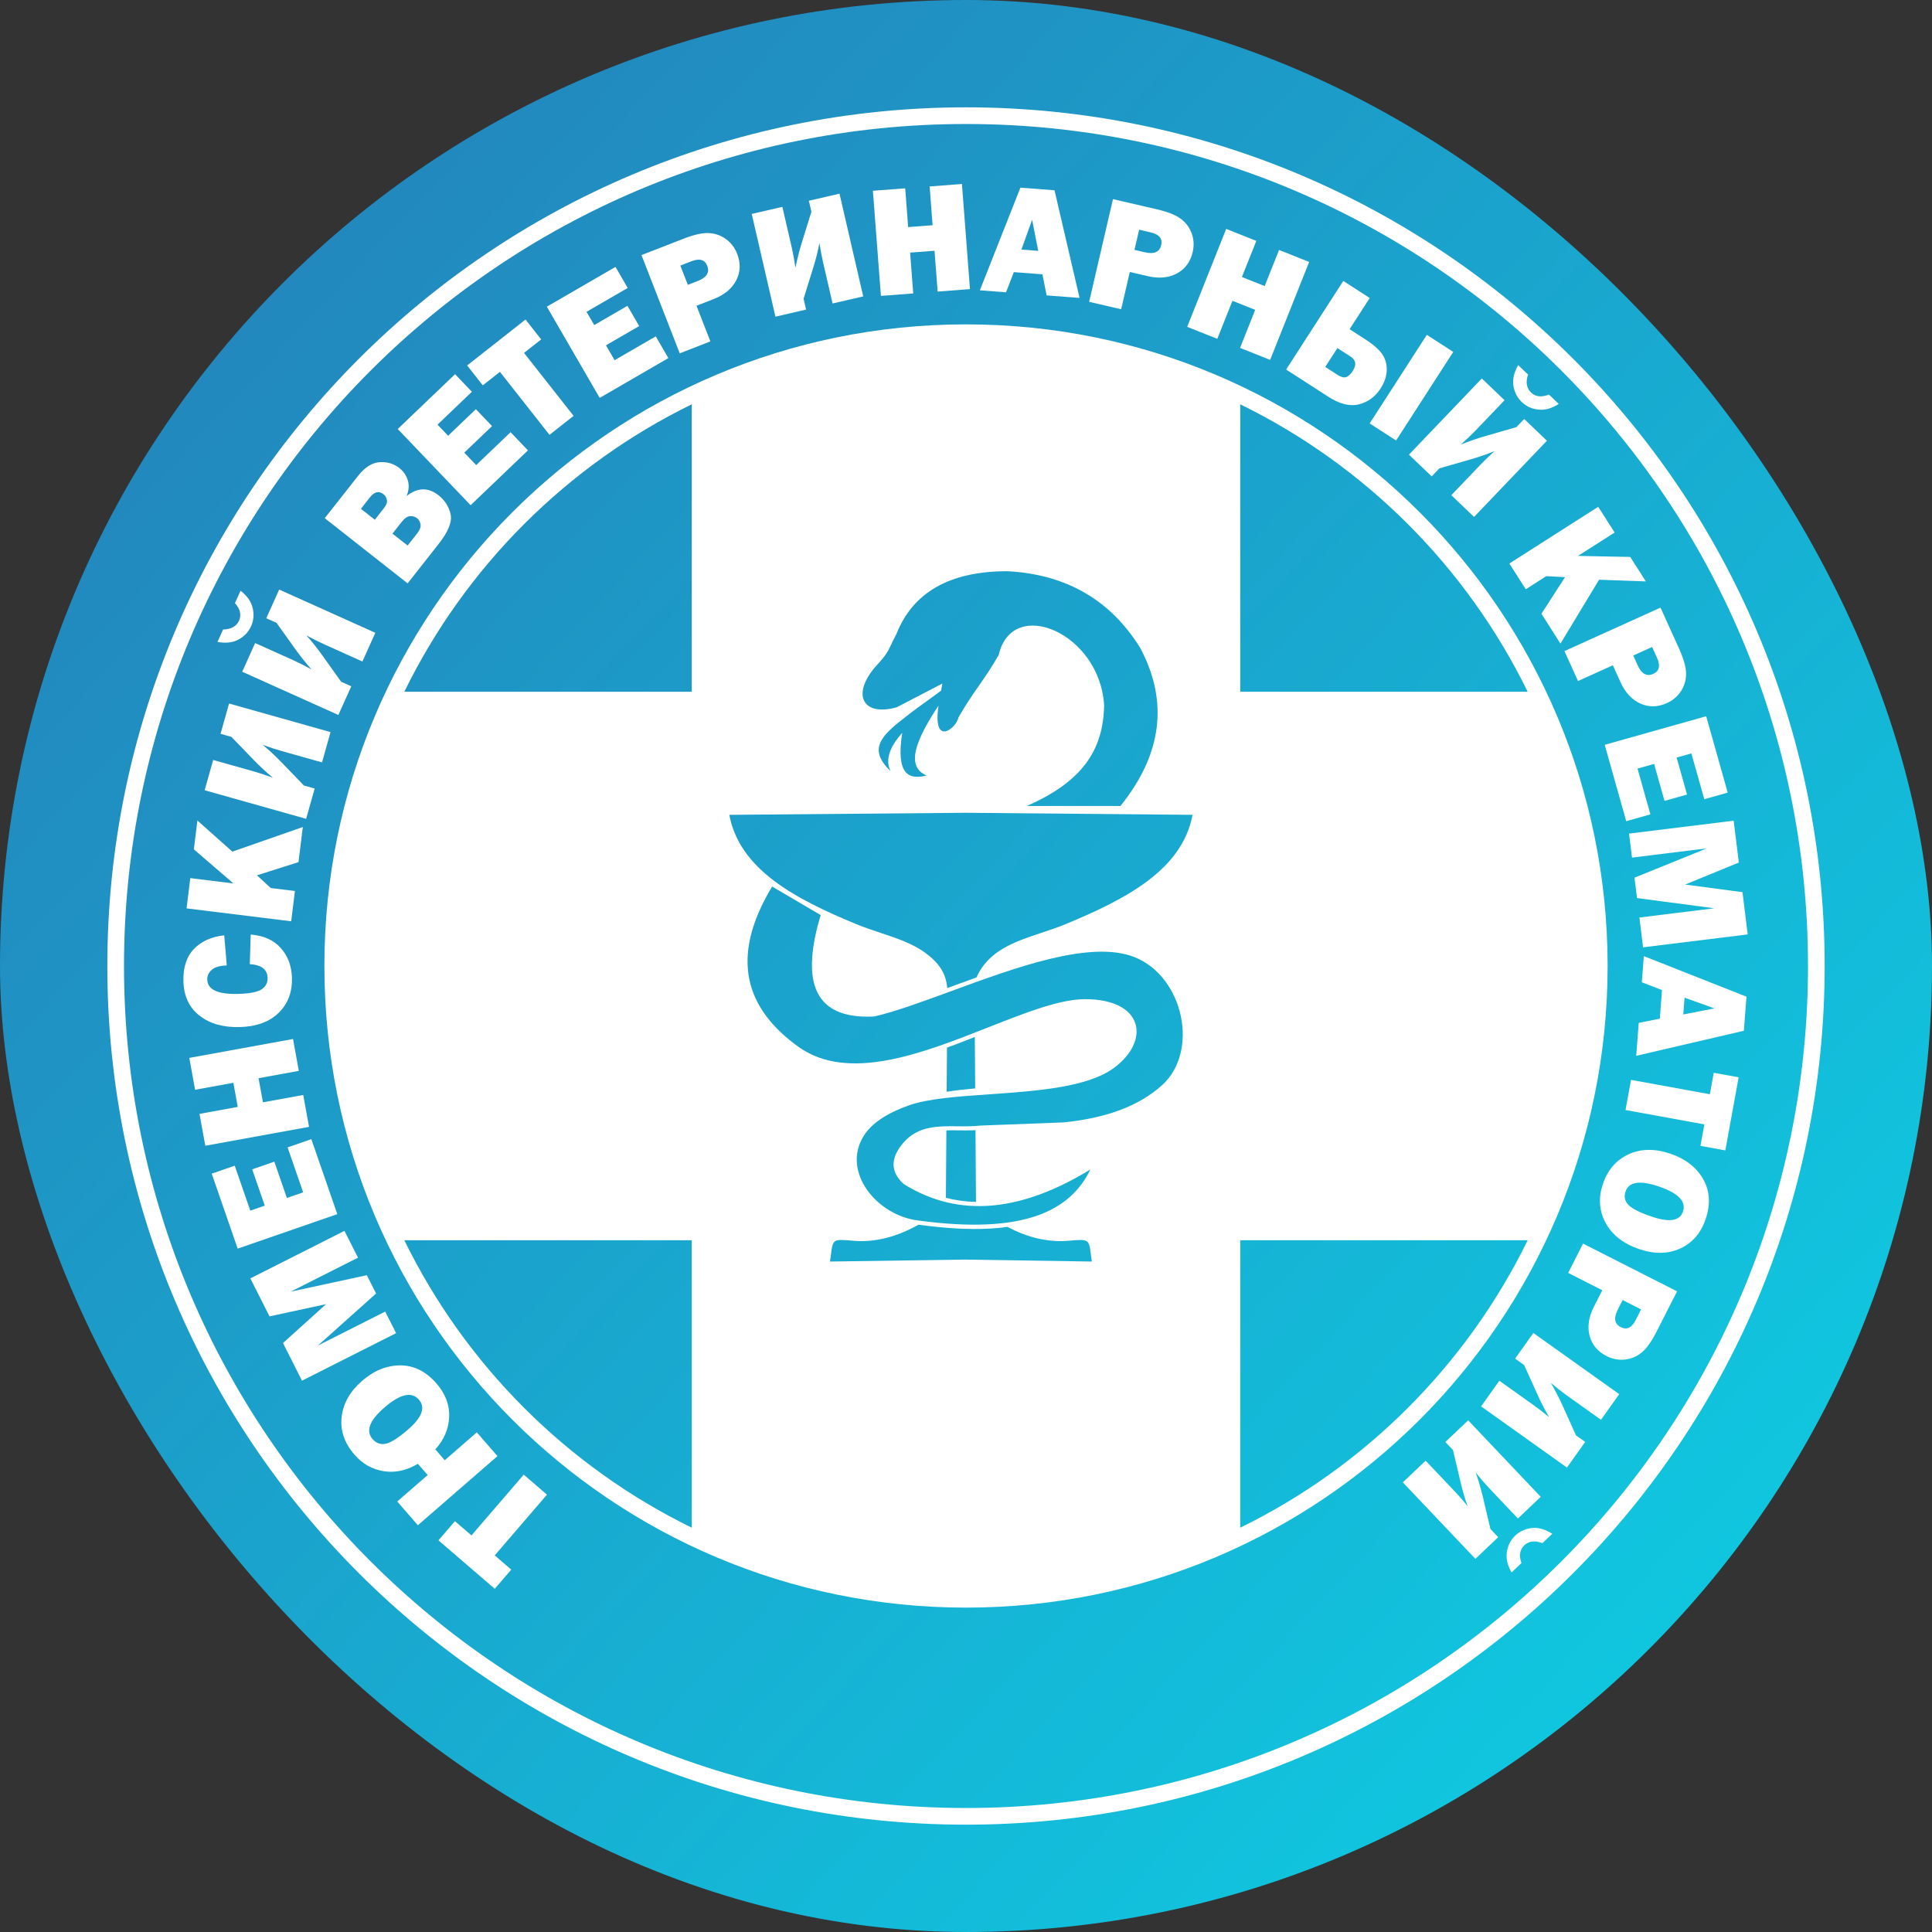 <?xml version="1.0" encoding="UTF-8"?> <svg xmlns="http://www.w3.org/2000/svg" width="180" height="180" viewBox="0 0 180 180" fill="none"><rect x="0" y="0" width="180" height="180" fill="#333333" stroke="none"/><rect width="180" height="180" rx="90" fill="url(#paint0_linear_4207_1315)"></rect><path d="M43.926 143.05L48.795 137.39L50.96 139.253L46.092 144.913L47.632 146.239L46.095 148.024L40.849 143.51L42.385 141.725L43.926 143.05Z" fill="white"></path><path fill-rule="evenodd" clip-rule="evenodd" d="M40.557 135.035L41.435 136.048L44.425 133.45L46.348 135.662L38.931 142.103L37.01 139.89L39.845 137.429L38.933 136.378C37.882 137.005 36.82 137.236 35.753 137.068C34.681 136.901 33.776 136.39 33.034 135.536C32.083 134.441 31.682 133.265 31.832 132.004C31.981 130.742 32.612 129.628 33.728 128.658C34.845 127.689 36.039 127.206 37.306 127.21C38.573 127.214 39.691 127.774 40.657 128.886C41.507 129.864 41.903 130.915 41.846 132.037C41.79 133.162 41.359 134.159 40.557 135.035ZM34.706 134.07C35.053 134.471 35.471 134.615 35.959 134.504C36.447 134.392 37.142 133.945 38.04 133.164C39.329 132.046 39.658 131.126 39.03 130.403C38.351 129.621 37.275 129.869 35.802 131.149C34.422 132.347 34.056 133.322 34.706 134.07Z" fill="white"></path><path d="M23.325 119.105L32.092 114.676L33.353 117.175L27.083 120.341L34.177 118.807L35.039 120.513L29.618 125.362L35.889 122.196L36.904 124.207L28.136 128.634L26.366 125.128L30.381 121.504L25.111 122.643L23.325 119.105Z" fill="white"></path><path d="M26.795 106.899L29.007 106.133L31.426 113.118L22.145 116.332L19.726 109.347L21.869 108.605L23.319 112.793L24.669 112.326L23.498 108.945L25.558 108.231L26.729 111.612L28.245 111.087L26.795 106.899Z" fill="white"></path><path d="M17.637 98.562L27.3 96.8L27.841 99.77L24.089 100.454L24.498 102.7L28.25 102.016L28.792 104.986L19.129 106.747L18.588 103.777L22.151 103.128L21.742 100.882L18.178 101.531L17.637 98.562Z" fill="white"></path><path d="M23.273 89.828L23.358 87.07C24.561 87.165 25.494 87.582 26.156 88.322C26.819 89.061 27.167 89.984 27.2 91.091C27.239 92.423 26.829 93.51 25.972 94.353C25.115 95.198 23.907 95.643 22.357 95.689C20.819 95.734 19.566 95.382 18.599 94.634C17.632 93.886 17.129 92.819 17.089 91.43C17.051 90.132 17.38 89.123 18.076 88.406C18.771 87.69 19.712 87.269 20.892 87.143L21.127 89.949C20.471 89.969 20.004 90.108 19.72 90.366C19.434 90.626 19.298 90.926 19.308 91.264C19.336 92.208 20.305 92.655 22.215 92.599C23.285 92.568 24.01 92.424 24.386 92.167C24.763 91.908 24.945 91.556 24.931 91.112C24.909 90.32 24.355 89.892 23.273 89.828Z" fill="white"></path><path d="M28.214 77.051L27.81 80.323L23.939 81.551L25.227 82.736L27.478 83.014L27.13 85.835L17.382 84.632L17.729 81.811L21.752 82.308L18.06 79.132L18.392 76.448L21.649 79.345L28.214 77.051Z" fill="white"></path><path d="M28.318 73.187L29.316 73.468L28.521 76.289L19.066 73.626L19.861 70.805L23.646 71.871C24.148 72.013 24.738 72.21 25.42 72.463C24.761 71.905 24.189 71.371 23.699 70.867L21.558 68.653L20.548 68.368L21.342 65.546L30.796 68.209L30.002 71.031L26.25 69.974C25.709 69.822 25.12 69.63 24.48 69.399C25.037 69.854 25.609 70.385 26.193 70.99L28.318 73.187Z" fill="white"></path><path d="M31.784 63.516L32.727 63.94L31.526 66.613L22.568 62.585L23.769 59.912L27.356 61.524C27.832 61.739 28.386 62.02 29.023 62.371C28.454 61.722 27.966 61.111 27.556 60.539L25.766 58.033L24.808 57.602L26.01 54.929L34.968 58.958L33.766 61.631L30.212 60.032C29.699 59.802 29.145 59.525 28.545 59.202C29.03 59.735 29.517 60.344 30.006 61.029L31.784 63.516Z" fill="white"></path><path d="M21.89 56.193L22.409 55.038C23.008 55.491 23.384 56.019 23.535 56.623C23.686 57.227 23.638 57.797 23.395 58.339C23.155 58.871 22.768 59.285 22.232 59.579C21.697 59.874 21.041 59.95 20.265 59.806L20.784 58.65C21.537 58.629 22.032 58.354 22.27 57.826C22.509 57.292 22.383 56.748 21.89 56.193Z" fill="white"></path><path fill-rule="evenodd" clip-rule="evenodd" d="M37.977 54.352L30.257 48.278L33.342 44.358C33.982 43.544 34.654 43.111 35.359 43.061C36.063 43.011 36.679 43.193 37.206 43.607C37.59 43.909 37.852 44.29 37.993 44.751C38.135 45.209 38.094 45.699 37.877 46.219C38.903 45.411 39.895 45.386 40.853 46.14C41.427 46.592 41.801 47.17 41.974 47.878C42.148 48.586 41.78 49.518 40.871 50.673L37.977 54.352ZM34.921 48.424L35.79 47.318C36.009 47.041 36.092 46.792 36.044 46.568C35.994 46.345 35.891 46.171 35.733 46.046C35.305 45.709 34.882 45.807 34.463 46.34L33.625 47.404L34.921 48.424ZM37.977 50.828L38.891 49.665C39.119 49.375 39.215 49.108 39.178 48.86C39.143 48.614 39.035 48.419 38.858 48.279C38.678 48.139 38.462 48.075 38.211 48.09C37.957 48.102 37.692 48.284 37.417 48.633L36.564 49.717L37.977 50.828Z" fill="white"></path><path d="M47.568 40.267L49.187 41.959L43.846 47.07L37.056 39.971L42.397 34.862L43.964 36.501L40.762 39.564L41.749 40.596L44.335 38.123L45.842 39.698L43.256 42.172L44.366 43.331L47.568 40.267Z" fill="white"></path><path d="M48.822 32.879L53.44 38.746L51.194 40.513L46.578 34.645L44.98 35.902L43.523 34.05L48.962 29.77L50.42 31.622L48.822 32.879Z" fill="white"></path><path d="M61.095 31.338L62.269 33.364L55.873 37.07L50.948 28.573L57.344 24.866L58.481 26.828L54.646 29.05L55.362 30.286L58.459 28.492L59.552 30.378L56.456 32.172L57.26 33.56L61.095 31.338Z" fill="white"></path><path fill-rule="evenodd" clip-rule="evenodd" d="M64.891 28.486L66.184 31.807L63.33 32.919L59.765 23.766L63.671 22.245C64.645 21.865 65.43 21.688 66.026 21.714C66.618 21.742 67.153 21.926 67.63 22.272C68.107 22.616 68.456 23.075 68.679 23.647C69.019 24.52 68.99 25.343 68.593 26.117C68.196 26.89 67.491 27.473 66.477 27.868L64.891 28.486ZM64.085 26.539L65.018 26.176C65.841 25.855 66.134 25.386 65.893 24.769C65.667 24.188 65.174 24.046 64.412 24.343L63.385 24.743L64.085 26.539Z" fill="white"></path><path d="M74.868 27.834L75.101 28.843L72.246 29.503L70.037 19.932L72.892 19.273L73.776 23.104C73.894 23.613 74.005 24.225 74.11 24.944C74.284 24.098 74.476 23.34 74.683 22.668L75.596 19.727L75.36 18.703L78.216 18.045L80.424 27.615L77.569 28.274L76.692 24.477C76.566 23.929 76.451 23.32 76.346 22.647C76.214 23.355 76.024 24.112 75.774 24.915L74.868 27.834Z" fill="white"></path><path d="M89.622 17.142L90.369 26.935L87.359 27.165L87.068 23.362L84.793 23.536L85.083 27.339L82.073 27.568L81.326 17.774L84.336 17.545L84.611 21.157L86.887 20.983L86.612 17.372L89.622 17.142Z" fill="white"></path><path fill-rule="evenodd" clip-rule="evenodd" d="M97.514 27.522L97.12 25.557L94.455 25.354L93.73 27.233L91.293 27.047L95.069 17.485L98.246 17.727L100.58 27.756L97.514 27.522ZM95.163 23.252L96.73 23.371L96.161 20.475L95.163 23.252Z" fill="white"></path><path fill-rule="evenodd" clip-rule="evenodd" d="M105.262 25.341L104.456 28.812L101.473 28.121L103.693 18.552L107.777 19.5C108.795 19.736 109.543 20.034 110.019 20.391C110.493 20.748 110.831 21.202 111.03 21.756C111.23 22.31 111.259 22.885 111.12 23.484C110.908 24.397 110.42 25.059 109.656 25.474C108.892 25.889 107.981 25.973 106.921 25.726L105.262 25.341ZM105.696 23.28L106.67 23.506C107.531 23.706 108.037 23.484 108.186 22.838C108.328 22.231 108.001 21.835 107.204 21.651L106.131 21.401L105.696 23.28Z" fill="white"></path><path d="M121.972 24.405L118.337 33.53L115.533 32.414L116.944 28.87L114.824 28.026L113.413 31.569L110.608 30.452L114.242 21.327L117.047 22.444L115.707 25.809L117.827 26.653L119.167 23.289L121.972 24.405Z" fill="white"></path><path d="M127.609 39.451L132.935 31.197L135.397 32.786L130.071 41.04L127.609 39.451Z" fill="white"></path><path fill-rule="evenodd" clip-rule="evenodd" d="M119.826 34.428L125.152 26.175L127.614 27.764L125.738 30.672L127.186 31.606C127.986 32.123 128.526 32.602 128.81 33.045C129.092 33.488 129.223 33.984 129.198 34.535C129.174 35.083 128.983 35.637 128.624 36.194C128.129 36.961 127.461 37.453 126.617 37.67C125.774 37.886 124.813 37.646 123.737 36.952L119.826 34.428ZM123.47 34.186L124.611 34.922C124.927 35.126 125.189 35.198 125.398 35.141C125.608 35.083 125.82 34.89 126.034 34.558C126.4 33.991 126.333 33.544 125.827 33.217L124.604 32.429L123.47 34.186Z" fill="white"></path><path d="M134.102 43.637L133.386 44.385L131.269 42.359L138.058 35.261L140.176 37.287L137.458 40.128C137.097 40.506 136.645 40.935 136.103 41.417C136.905 41.097 137.644 40.843 138.319 40.647L141.279 39.796L142.005 39.037L144.123 41.062L137.335 48.161L135.217 46.136L137.91 43.319C138.299 42.913 138.745 42.483 139.249 42.026C138.586 42.304 137.848 42.561 137.04 42.792L134.102 43.637Z" fill="white"></path><path d="M144.309 36.757L145.223 37.633C144.598 38.045 143.973 38.222 143.354 38.164C142.735 38.105 142.213 37.869 141.783 37.459C141.361 37.056 141.101 36.553 141.002 35.949C140.904 35.345 141.051 34.702 141.446 34.019L142.361 34.894C142.13 35.612 142.224 36.17 142.643 36.57C143.065 36.974 143.62 37.036 144.309 36.757Z" fill="white"></path><path d="M145.385 59.962L143.612 57.184L145.812 53.771L144.064 53.679L142.153 54.898L140.623 52.502L148.902 47.218L150.432 49.614L147.016 51.794L151.884 51.889L153.34 54.169L148.982 54.012L145.385 59.962Z" fill="white"></path><path fill-rule="evenodd" clip-rule="evenodd" d="M150.266 61.981L147.019 63.45L145.757 60.66L154.705 56.61L156.434 60.43C156.864 61.381 157.083 62.156 157.088 62.752C157.092 63.345 156.937 63.889 156.618 64.384C156.299 64.878 155.86 65.252 155.3 65.505C154.447 65.891 153.623 65.906 152.83 65.551C152.036 65.196 151.416 64.523 150.967 63.533L150.266 61.981ZM152.166 61.072L152.579 61.985C152.943 62.789 153.427 63.056 154.031 62.783C154.599 62.526 154.715 62.026 154.377 61.281L153.923 60.278L152.166 61.072Z" fill="white"></path><path d="M153.765 75.873L151.512 76.508L149.508 69.392L158.962 66.73L160.967 73.846L158.784 74.46L157.582 70.194L156.207 70.581L157.177 74.025L155.079 74.617L154.108 71.172L152.564 71.607L153.765 75.873Z" fill="white"></path><path d="M162.83 87.057L153.081 88.26L152.739 85.483L159.71 84.623L152.515 83.669L152.28 81.771L159.021 79.04L152.05 79.9L151.774 77.664L161.522 76.461L162.003 80.361L157 82.412L162.344 83.123L162.83 87.057Z" fill="white"></path><path fill-rule="evenodd" clip-rule="evenodd" d="M152.677 95.301L154.642 94.907L154.844 92.243L152.965 91.517L153.151 89.081L162.714 92.857L162.472 96.034L152.443 98.367L152.677 95.301ZM156.947 92.951L156.827 94.517L159.724 93.948L156.947 92.951Z" fill="white"></path><path d="M158.791 104.758L151.446 103.419L151.959 100.61L159.304 101.948L159.668 99.948L161.986 100.371L160.745 107.18L158.427 106.758L158.791 104.758Z" fill="white"></path><path fill-rule="evenodd" clip-rule="evenodd" d="M149.336 110.316C149.777 109.006 150.571 108.085 151.717 107.55C152.862 107.016 154.16 106.994 155.615 107.483C157.003 107.949 158.02 108.732 158.662 109.825C159.302 110.918 159.388 112.167 158.916 113.566C158.481 114.863 157.698 115.777 156.569 116.307C155.441 116.837 154.164 116.861 152.738 116.381C151.261 115.885 150.216 115.075 149.601 113.952C148.987 112.829 148.898 111.618 149.336 110.316ZM151.448 111.013C151.286 111.497 151.38 111.916 151.73 112.271C152.081 112.623 152.814 112.99 153.934 113.365C155.555 113.91 156.511 113.744 156.804 112.872C157.121 111.93 156.355 111.15 154.506 110.528C152.773 109.946 151.752 110.108 151.448 111.013Z" fill="white"></path><path fill-rule="evenodd" clip-rule="evenodd" d="M149.28 120.209L146.103 118.595L147.489 115.864L156.247 120.312L154.348 124.049C153.876 124.982 153.407 125.636 152.946 126.013C152.487 126.388 151.964 126.607 151.379 126.668C150.794 126.728 150.228 126.62 149.68 126.341C148.844 125.917 148.318 125.284 148.098 124.443C147.878 123.601 148.016 122.697 148.508 121.727L149.28 120.209ZM151.177 121.123L150.724 122.015C150.324 122.803 150.418 123.347 151.009 123.648C151.565 123.93 152.028 123.708 152.397 122.979L152.897 121.997L151.177 121.123Z" fill="white"></path><path d="M142.002 127.18L141.159 126.579L142.859 124.192L150.859 129.89L149.159 132.278L145.956 129.996C145.531 129.693 145.042 129.309 144.486 128.841C144.918 129.588 145.276 130.283 145.567 130.924L146.834 133.731L147.69 134.34L145.989 136.728L137.989 131.029L139.69 128.642L142.864 130.903C143.322 131.229 143.811 131.608 144.336 132.042C143.966 131.425 143.605 130.733 143.261 129.966L142.002 127.18Z" fill="white"></path><path d="M135.373 135.099L134.66 134.348L136.786 132.33L143.547 139.456L141.421 141.473L138.714 138.62C138.355 138.241 137.949 137.771 137.493 137.204C137.773 138.022 137.992 138.772 138.155 139.457L138.861 142.454L139.584 143.216L137.458 145.233L130.697 138.108L132.823 136.091L135.506 138.918C135.892 139.326 136.3 139.792 136.732 140.318C136.486 139.642 136.267 138.893 136.075 138.074L135.373 135.099Z" fill="white"></path><path d="M141.75 145.627L140.831 146.499C140.449 145.853 140.302 145.221 140.391 144.605C140.48 143.989 140.74 143.479 141.171 143.07C141.595 142.668 142.109 142.433 142.717 142.364C143.325 142.295 143.96 142.473 144.623 142.9L143.705 143.772C142.999 143.507 142.437 143.573 142.017 143.972C141.593 144.375 141.504 144.926 141.75 145.627Z" fill="white"></path><path fill-rule="evenodd" clip-rule="evenodd" d="M90 30.221C123.015 30.221 149.778 56.985 149.778 89.999C149.778 123.014 123.015 149.778 90 149.778C56.985 149.778 30.222 123.014 30.222 89.999C30.222 56.985 56.985 30.221 90 30.221ZM115.55 37.668V64.449H142.331C136.64 52.815 127.185 43.359 115.55 37.668ZM142.332 115.549H115.55V142.331C127.185 136.64 136.64 127.184 142.332 115.549ZM64.45 142.331V115.549H37.669C43.36 127.183 52.815 136.64 64.45 142.331ZM37.669 64.449H64.45V37.668C52.816 43.359 43.361 52.814 37.669 64.449ZM93.856 53.218C88.461 53.221 85.044 55.2 83.516 59.072C83.284 59.503 83.137 59.815 83.016 60.072C82.719 60.701 82.576 61.005 81.72 61.94C79.302 64.581 80.25 66.802 83.537 65.9L87.797 63.687L87.679 64.352C87.383 64.567 87.08 64.787 86.777 65.006C85.904 65.636 85.033 66.266 84.352 66.809C82.12 68.528 80.812 69.782 82.976 71.85C82.466 70.847 82.834 69.655 84.056 68.281C83.459 72.19 84.658 72.669 86.328 72.252C84.319 71.409 85.352 68.889 87.44 65.738C86.865 69.659 89.114 67.847 89.301 66.833C89.996 65.622 90.585 64.774 91.175 63.927C91.764 63.079 92.354 62.231 93.049 61.02C94.306 55.506 102.49 58.967 102.869 65.728C102.785 69.87 100.863 72.809 95.671 75.089H104.393C108.295 70.236 108.882 65.319 106.219 60.342C103.539 56.046 99.531 53.52 93.856 53.218ZM89.665 75.727V75.722L89.916 75.724L90.166 75.722V75.727L111.108 75.916C110.148 81.008 105.012 83.733 99.261 86.107C98.537 86.405 97.784 86.656 97.036 86.905C94.538 87.736 92.096 88.549 90.976 91.066C90.053 91.396 89.14 91.732 88.251 92.059C88.144 90.649 87.425 89.663 86.211 88.775C85.021 87.905 83.532 87.409 82.021 86.906C81.273 86.657 80.519 86.406 79.794 86.107C74.043 83.734 68.908 81.008 67.947 75.916L89.665 75.727ZM90.821 96.609L90.855 101.405C89.963 101.482 89.076 101.579 88.198 101.718L88.228 97.602L88.997 97.321C89.539 97.121 90.155 96.876 90.821 96.609ZM90.884 105.296L90.931 111.98C89.995 111.959 89.06 111.838 88.127 111.601L88.172 105.312C88.561 105.302 88.955 105.307 89.347 105.312C89.867 105.318 90.384 105.325 90.884 105.296ZM93.862 114.308C95.688 115.269 97.59 115.776 99.606 115.594C101.45 115.432 101.453 115.453 101.637 116.886C101.662 117.076 101.69 117.292 101.725 117.535L89.904 117.352L77.33 117.535C77.366 117.292 77.394 117.076 77.418 116.886C77.603 115.453 77.605 115.432 79.449 115.594C81.602 115.788 83.627 115.197 85.568 114.104C88.112 114.447 91.088 114.692 93.862 114.308ZM71.939 82.596L76.459 85.256C74.816 90.767 75.281 95.016 81.442 94.706C83.425 94.25 85.928 93.33 88.615 92.343C94.659 90.122 101.631 87.561 105.698 89.172C110.278 90.99 111.758 97.956 108.263 101.108C106.067 103.09 102.946 104.194 99.063 104.573L91.338 104.868C90.647 104.949 89.935 104.941 89.225 104.933C87.367 104.912 85.528 104.891 84.169 106.465C82.903 107.935 82.979 109.207 84.193 110.31C89.439 113.591 95.287 112.812 101.592 108.956C99.728 112.765 95.493 115.059 85.562 113.711C81.755 113.274 78.376 109.223 80.457 105.85C81.213 104.625 82.678 103.697 84.665 102.989C86.454 102.351 89.24 102.157 92.2 101.951C96.579 101.646 101.339 101.315 103.805 99.48C107.196 96.96 106.564 93.101 101.109 93.09C98.743 93.085 95.546 94.347 92.085 95.712C85.961 98.129 79.008 100.872 74.355 97.505C69.577 94.047 67.854 89.355 71.939 82.596Z" fill="white"></path><path fill-rule="evenodd" clip-rule="evenodd" d="M10 90C10 45.817 45.817 10 90 10C134.183 10 170 45.817 170 90C170 134.183 134.183 170 90 170C45.817 170 10 134.183 10 90ZM90 11.553C46.675 11.553 11.553 46.675 11.553 90C11.553 133.325 46.675 168.447 90 168.447C133.325 168.447 168.447 133.325 168.447 90C168.447 46.675 133.325 11.553 90 11.553Z" fill="white"></path><defs><linearGradient id="paint0_linear_4207_1315" x1="4.475" y1="6.713" x2="218.536" y2="207.099" gradientUnits="userSpaceOnUse"><stop stop-color="#257EB8"></stop><stop offset="1" stop-color="#08E3EF"></stop></linearGradient></defs></svg> 